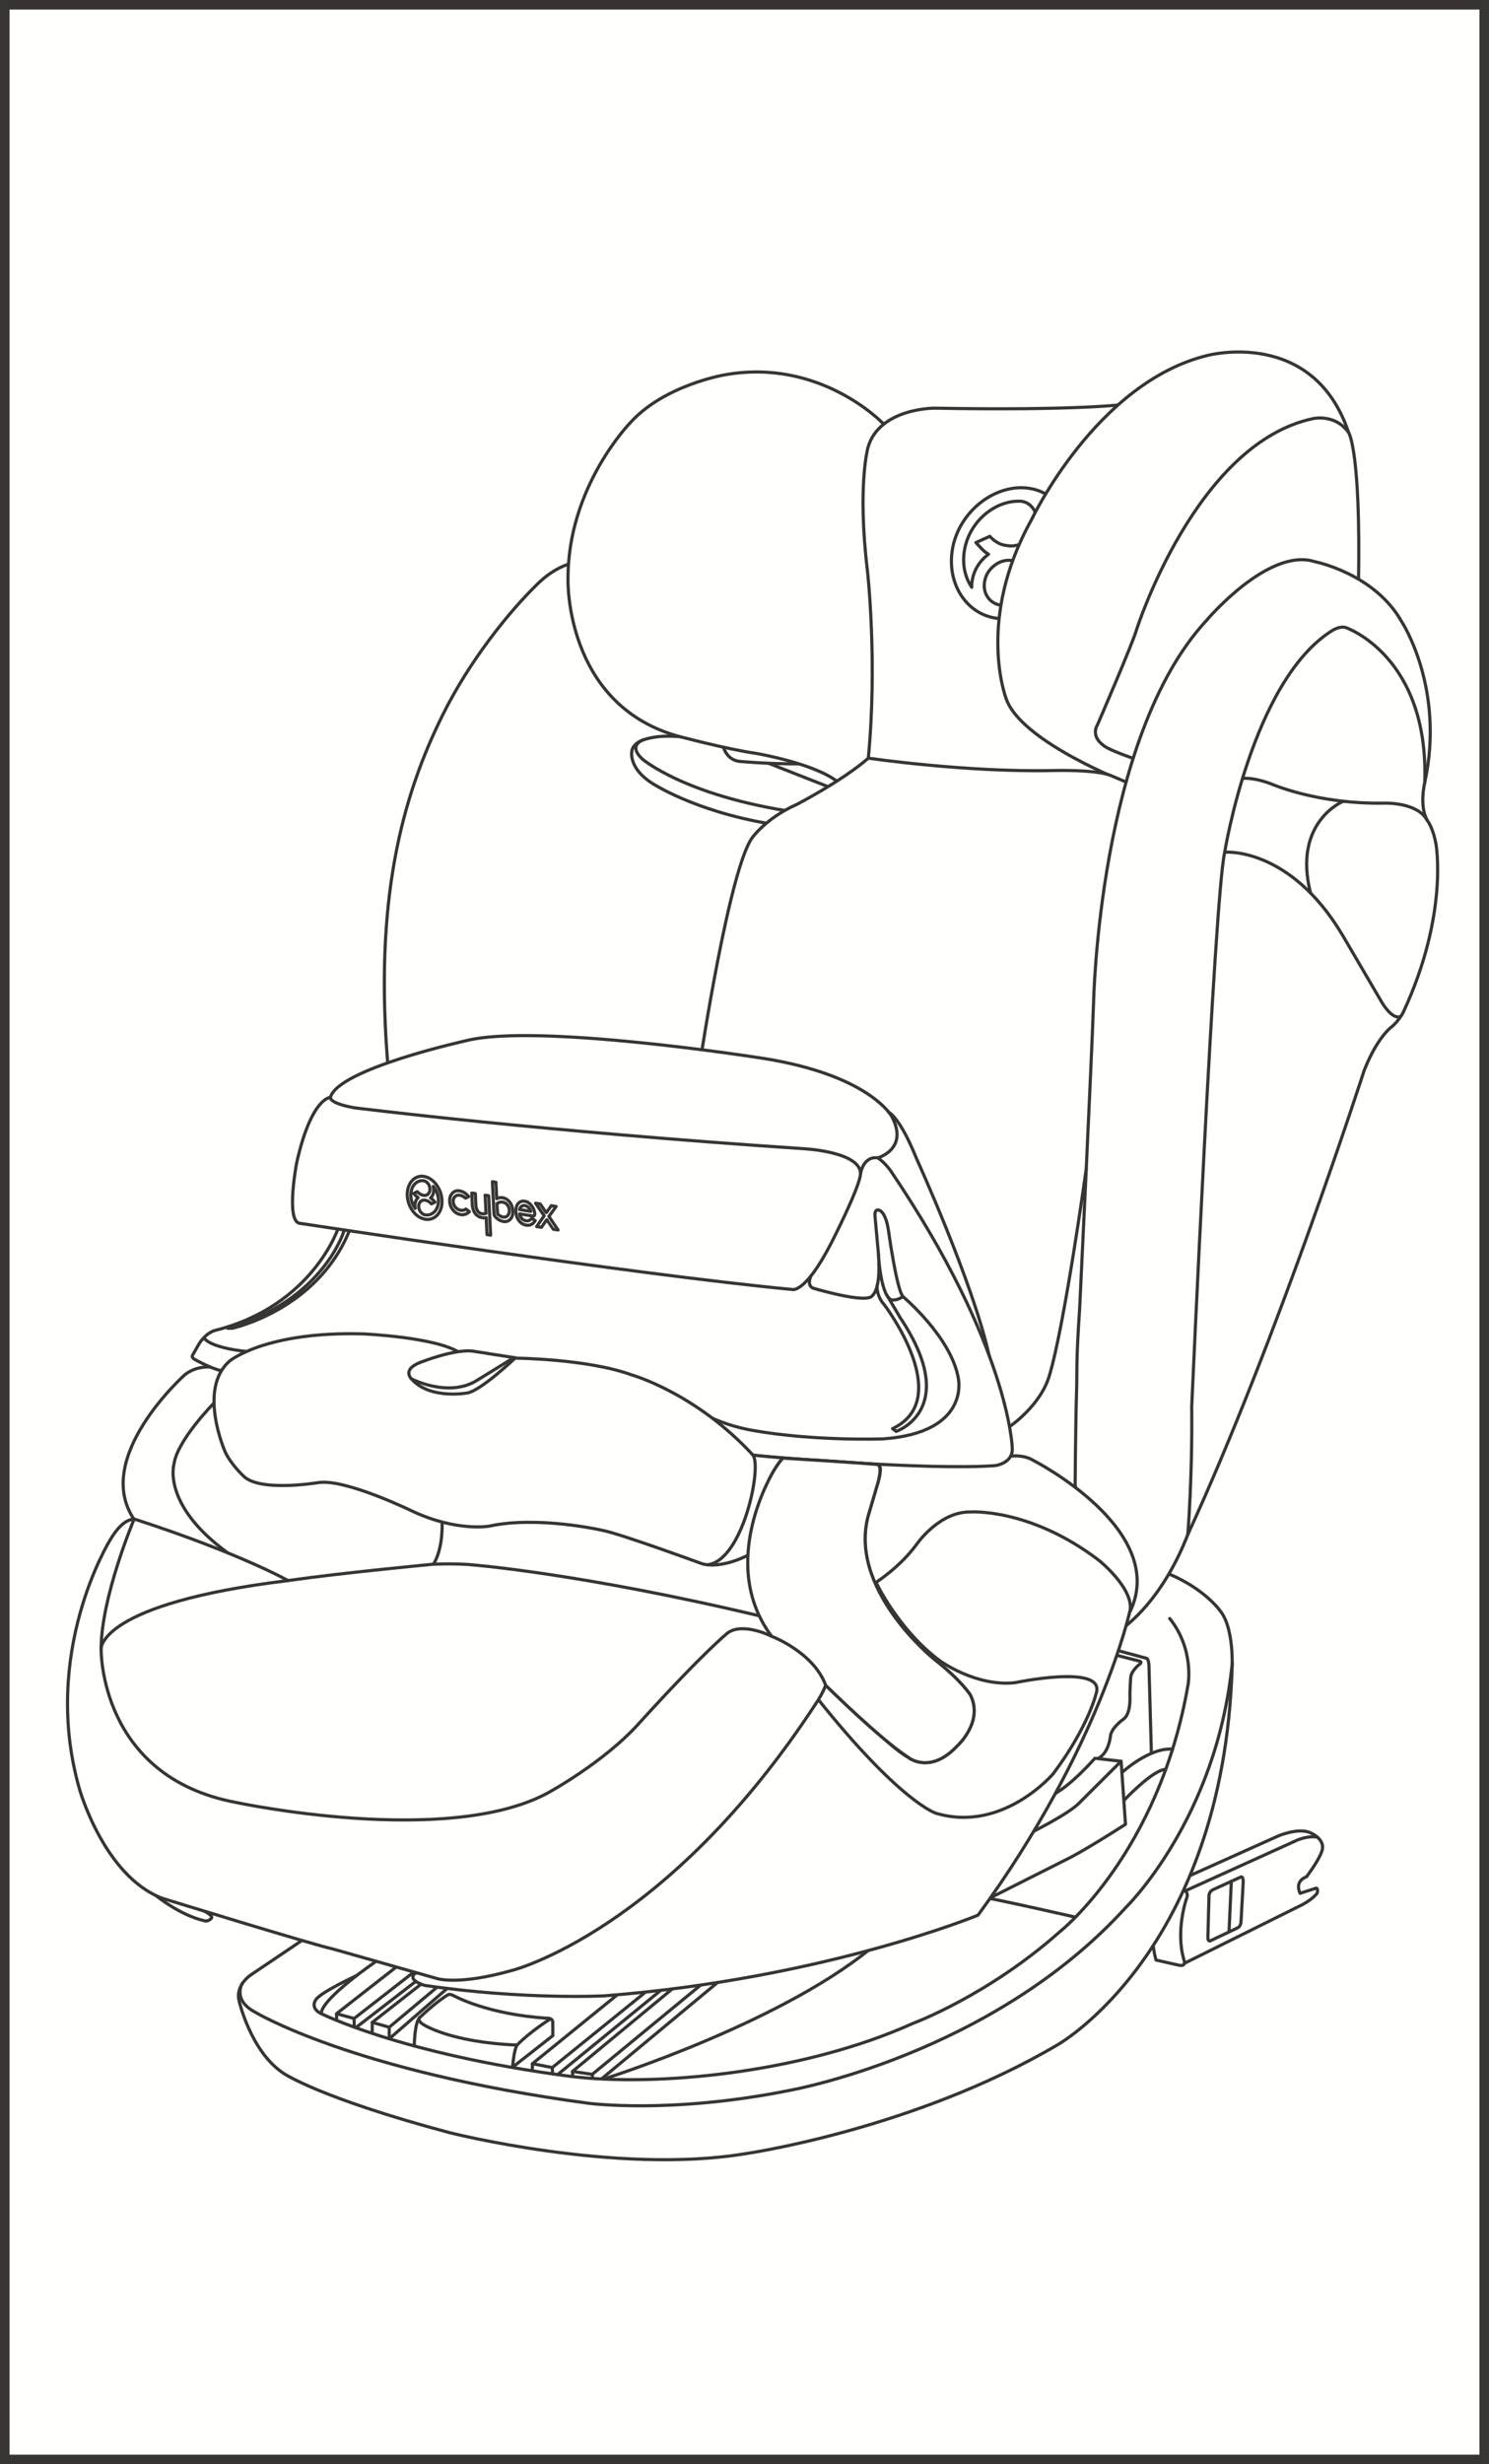 <?xml version="1.0" encoding="UTF-8"?>
<!DOCTYPE svg PUBLIC "-//W3C//DTD SVG 1.1//EN" "http://www.w3.org/Graphics/SVG/1.1/DTD/svg11.dtd">
<!-- Creator: CorelDRAW 2017 -->
<svg xmlns="http://www.w3.org/2000/svg" xml:space="preserve" width="35.934mm" height="59.454mm" version="1.1" style="shape-rendering:geometricPrecision; text-rendering:geometricPrecision; image-rendering:optimizeQuality; fill-rule:evenodd; clip-rule:evenodd"
viewBox="0 0 666.82 1103.3"
 xmlns:xlink="http://www.w3.org/1999/xlink">
 <rect x="0" y="0" width="666.82" height="1103.3" fill="#808080" stroke="none"/>
 <defs>
  <style type="text/css">
   <![CDATA[
    .str2 {stroke:#383434;stroke-width:4.26;stroke-miterlimit:4}
    .str0 {stroke:#383434;stroke-width:1.41;stroke-linecap:round;stroke-linejoin:round;stroke-miterlimit:10}
    .str1 {stroke:#383434;stroke-width:1.41;stroke-linecap:round;stroke-linejoin:round;stroke-miterlimit:4}
    .fil1 {fill:none;fill-rule:nonzero}
    .fil0 {fill:#FFFFFE;fill-rule:nonzero}
   ]]>
  </style>
 </defs>
 <g id="Слой_x0020_1">
  <polygon class="fil0" points="2.13,1101.17 664.69,1101.17 664.69,2.13 2.13,2.13 "/>
  <polygon class="fil0" points="526.25,839.21 532.13,840.3 524.08,847.25 521.85,843.14 "/>
  <polygon class="fil1 str0" points="526.25,839.21 532.13,840.3 524.08,847.25 521.85,843.14 "/>
  <path class="fil0" d="M523.8 843.86l48.74 -21.88c0,0 9.12,-3.9 14.42,-1.33 0,0 6.22,2.6 5.24,7.29 0,0 -0.15,2.93 -7.06,12.33 0,0 -5.55,1.64 -2.92,7.43l7.21 -2.31c0,0 1,-0.03 0.44,2.25 0,0 -2.23,3.21 -8.6,6.11l-50.87 25.3 -7.68 -33.17 1.08 -2.03z"/>
  <path class="fil1 str0" d="M523.8 843.86l48.74 -21.88c0,0 9.12,-3.9 14.42,-1.33 0,0 6.22,2.6 5.24,7.29 0,0 -0.15,2.93 -7.06,12.33 0,0 -5.55,1.64 -2.92,7.43l7.21 -2.31c0,0 1,-0.03 0.44,2.25 0,0 -2.23,3.21 -8.6,6.11l-50.87 25.3 -7.68 -33.17 1.08 -2.03z"/>
  <path class="fil0" d="M523.31 844.79l6.68 1.5c0,0 2.7,0.65 1.32,3.9 0,0 -4.96,14.24 -1.09,27.36 0,0 1.35,3.18 -2.49,2.29l-10.02 -2.27c0,0 -2.7,-8.44 -1.32,-20.13 0,0 0.25,-14.15 6.93,-12.65z"/>
  <path class="fil1 str0" d="M523.31 844.79l6.68 1.5c0,0 2.7,0.65 1.32,3.9 0,0 -4.96,14.24 -1.09,27.36 0,0 1.35,3.18 -2.49,2.29l-10.02 -2.27c0,0 -2.7,-8.44 -1.32,-20.13 0,0 0.25,-14.15 6.93,-12.65z"/>
  <path class="fil1 str0" d="M530.73 846.64l50.13 -22.72c0,0 4.92,-2.2 9.14,-1.34"/>
  <path class="fil1 str0" d="M543.36 846.01l12.16 -5.54c0,0 1.31,-0.89 1.23,2.18l-0.98 17.78c0,0 -0.05,1.94 -1.43,2.69l-12.24 5.81c0,0 -1.31,0.83 -1.16,-1.96l0.48 -17.87c0,0 -0.24,-2.1 1.94,-3.1z"/>
  <line class="fil1 str0" x1="551.43" y1="842.33" x2="550.41" y2= "864.77" />
  <polygon class="fil0" points="525.76,840.58 531.69,841.39 523.99,848.72 521.56,844.73 "/>
  <polygon class="fil1 str0" points="525.76,840.58 531.69,841.39 523.99,848.72 521.56,844.73 "/>
  <line class="fil1 str0" x1="522.56" y1="847.43" x2="523.55" y2= "845.34" />
  <path class="fil0" d="M136.42 867.99l-23.59 15.9c0,0 -7.65,4.58 -5.75,12.03 0,0 5.18,22.62 19.84,32.33 0,0 15.63,10.89 74.29,26.58 0,0 74.74,18.99 132.34,9.49 0,0 75.64,-10.76 140.24,-48.9 0,0 73.98,-41.82 78,-168.79 0,0 0.82,-16.78 -4.77,-24.61 0,0 -6.49,-10.1 -23.52,-17.31l-387.07 163.28z"/>
  <path class="fil1 str0" d="M136.42 867.99l-23.59 15.9c0,0 -7.65,4.58 -5.75,12.03 0,0 5.18,22.62 19.84,32.33 0,0 15.63,10.89 74.29,26.58 0,0 74.74,18.99 132.34,9.49 0,0 75.64,-10.76 140.24,-48.9 0,0 73.98,-41.82 78,-168.79 0,0 0.82,-16.78 -4.77,-24.61 0,0 -6.49,-10.1 -23.52,-17.31l-387.07 163.28z"/>
  <path class="fil1 str0" d="M108.53 887.97c0,0 -4.62,7.41 5.61,12.87 0,0 43.46,26.61 149.12,40.82 0,0 36.71,5.03 90.22,-5.7 0,0 90.75,-15.98 150.67,-81.89 0,0 40.67,-39.37 47.69,-109.41"/>
  <path class="fil1 str0" d="M185.53 916.01c0,0 0.04,-10.79 2.61,-12.85 0,0 7.06,-6.83 12.5,-10.04 0,0 0.68,-0.63 2.83,0.56 0,0 15.04,8.33 41.68,9.94 0,0 2.26,-0.19 2.38,1.74l0.03 6.07 -17.94 14.06"/>
  <path class="fil1 str0" d="M187.79 903.38c0,0 -0.79,1.6 1.79,3.06 0,0 11.8,7.93 41.81,9.19"/>
  <path class="fil1 str0" d="M246.25 904.08c0,0 -8.82,5.56 -14.53,11.39 0,0 -1.22,0.51 -2.19,9.74"/>
  <path class="fil1 str0" d="M159.52 884.6c0,0 -16.56,7.67 -18.23,10.96 0,0 -2.31,3.31 2.01,5.74 0,0 35.5,18.24 111.7,28.29 38.79,4.89 104.57,-1.39 153.9,-23.68 0,0 33.59,-12.39 65.86,-41.14 0,0 44.4,-35.06 57.33,-110.69 0,0 2.77,-15.64 -8.24,-29.41"/>
  <path class="fil1 str0" d="M441.09 850.92l38.17 -19.23c0,0 7.06,-3.54 24.77,-14.88l-1.95 -28.24 -11.73 -1.34c0,0 -11.93,13.61 -19.83,16.76l-29.43 46.93z"/>
  <path class="fil1 str0" d="M459.69 821.56c0,0 18.57,-9.07 23.55,-14.24l18.83 -18.76"/>
  <path class="fil1 str0" d="M503.42 806.01c0,0 12.87,-13.65 18.47,-13.77"/>
  <path class="fil1 str0" d="M502.56 793.51c0,0 12.27,-11.22 22.56,-10.36"/>
  <path class="fil1 str0" d="M168.77 877.93c0,0 -24.64,16.65 -24.93,23.59"/>
  <polyline class="fil1 str0" points="178.01,880.26 150.7,901.59 150.78,904.58 "/>
  <path class="fil0 str0" d="M112.21 856.42c-6.69,-0.61 -18.81,0.31 -18.81,0.31l-7.02 -1.08 -5.26 -6.23 18.42 -0.75 12.67 7.72 0.01 0.03z"/>
  <path class="fil0" d="M82.65 850.68l9.43 5.3c3.72,2.09 2.57,2.89 2.57,2.89 -1.32,1.56 -2.95,1.17 -2.95,1.17 -11.99,-2.73 -23.25,-12.43 -23.25,-12.43l2.47 -2.75 11.73 5.83z"/>
  <path class="fil1 str0" d="M82.65 850.68l9.43 5.3c3.72,2.09 2.57,2.89 2.57,2.89 -1.32,1.56 -2.95,1.17 -2.95,1.17 -11.99,-2.73 -23.25,-12.43 -23.25,-12.43l2.47 -2.75 11.73 5.83z"/>
  <polyline class="fil1 str0" points="158.63,907.45 158.58,903.75 185.47,882.82 "/>
  <line class="fil1 str0" x1="150.8" y1="901.62" x2="158.59" y2= "903.75" />
  <polyline class="fil1 str0" points="189.83,887.37 166.71,905.49 166.67,910.36 "/>
  <polyline class="fil1 str0" points="196,889.51 174.3,907.66 174.32,912.67 "/>
  <line class="fil1 str0" x1="166.71" y1="905.49" x2="174.3" y2= "907.66" />
  <line class="fil1 str0" x1="174.55" y1="912.62" x2="200.37" y2= "890.19" />
  <line class="fil1 str0" x1="159.51" y1="907.72" x2="185.98" y2= "887.3" />
  <polygon class="fil1 str0" points="238.44,923.98 278.1,891.79 291.56,889.93 247.33,925.71 "/>
  <polygon class="fil1 str0" points="256.37,927.46 303.12,888.8 316.6,886.46 265.26,928.73 "/>
  <line class="fil1 str0" x1="256.38" y1="927.52" x2="256.42" y2= "929.72" />
  <line class="fil1 str0" x1="265.25" y1="928.73" x2="265.29" y2= "930.35" />
  <line class="fil1 str0" x1="322.53" y1="886.64" x2="269.58" y2= "930.62" />
  <path class="fil1 str0" d="M481.62 858.38c0,0 -37.18,-8.53 -44.8,-9.53"/>
  <path class="fil1 str0" d="M270.53 930.8c0,0 82.73,-26.02 122.97,-61.44"/>
  <path class="fil1 str0" d="M499.71 741.03l10.8 2.76c0,0 1.2,0.5 -0.32,1.47 0,0 -3.42,2.68 -3.8,5.58 0,0 -0.45,6.15 -0.37,8.87 0,0 0.48,7.7 -2.95,10.05 0,0 -5.56,3.89 -5.8,7.75 0,0 -0.76,7.57 -5.54,9.79"/>
  <path class="fil1 str0" d="M500.81 739.06l12.74 3.44c0,0 0.79,0.16 0.99,3.14l1.09 39.23"/>
  <polygon class="fil0" points="335.15,313.91 394.93,335.95 351.86,383.05 315.39,331.86 "/>
  <polygon class="fil1 str0" points="335.15,313.91 394.93,335.95 351.86,383.05 315.39,331.86 "/>
  <path class="fil0" d="M269.17 253.78l-7.46 -2.23c0,0 -9.56,-1.23 -20.96,9.87 -12.98,12.63 -30.52,34.53 -42.48,58.64 -17.91,36.11 -31.13,82.62 -24.35,159.37l144.22 -0.53 26.79 -107.07 38.86 -25.81 -114.62 -92.23z"/>
  <path class="fil1 str0" d="M269.17 253.78l-7.46 -2.23c0,0 -9.56,-1.23 -20.96,9.87 -12.98,12.63 -30.52,34.53 -42.48,58.64 -17.91,36.11 -31.13,82.62 -24.35,159.37l144.22 -0.53 26.79 -107.07 38.86 -25.81 -114.62 -92.23z"/>
  <path class="fil0" d="M288.15 331.23c0,0 -3.95,1.18 -5.03,4.31 0,0 -2.63,7.65 8.91,15.14 0,0 18.69,12.41 52.39,18.1 10.61,3.13 1.25,0.4 1.25,0.4l28.09 -15.82 -44.65 -17.55c0,0 -24.9,-10.04 -40.96,-4.57z"/>
  <path class="fil1 str0" d="M288.15 331.23c0,0 -3.95,1.18 -5.03,4.31 0,0 -2.63,7.65 8.91,15.14 0,0 18.69,12.41 52.39,18.1 10.61,3.13 1.25,0.4 1.25,0.4l28.09 -15.82 -44.65 -17.55c0,0 -24.9,-10.04 -40.96,-4.57z"/>
  <path class="fil1 str0" d="M288.15 331.23c0,0 -7.29,2.28 -0.47,8.63 0,0 18.98,16.46 68.71,23.8"/>
  <path class="fil0" d="M323.55 333.03c0,0 1.09,7.08 7.53,7.85 0,0 16.47,1.66 35.81,0.96l-43.34 -8.81z"/>
  <path class="fil1 str0" d="M323.55 333.03c0,0 1.09,7.08 7.53,7.85 0,0 16.47,1.66 35.81,0.96l-43.34 -8.81z"/>
  <path class="fil0" d="M395.51 189.64c0,0 -28.14,-29.58 -71.04,-21.79 0,0 -26.81,4.5 -42.03,21.22 0,0 -28.41,28.79 -28.07,70.55 0,0 -1.41,55.08 48.42,69.75 0,0 22.47,6.07 35.95,7.97 0,0 24.92,4.27 35.75,12.21l1.64 1.57 17.69 -12.37c0,0 1.6,-86.19 -2.66,-113.99l4.35 -35.12z"/>
  <path class="fil1 str0" d="M395.51 189.64c0,0 -28.14,-29.58 -71.04,-21.79 0,0 -26.81,4.5 -42.03,21.22 0,0 -28.41,28.79 -28.07,70.55 0,0 -1.41,55.08 48.42,69.75 0,0 22.47,6.07 35.95,7.97 0,0 24.92,4.27 35.75,12.21l1.64 1.57 17.69 -12.37c0,0 1.6,-86.19 -2.66,-113.99l4.35 -35.12z"/>
  <path class="fil0" d="M418.22 182.76c0,0 -24.39,0.01 -29.48,17.47 0,0 -4.9,17.03 -0.24,55.61 0,0 4.51,40.29 0.36,83.61l-2.48 7.06 52.72 6.72 56.76 -4.25c0,0 -34.28,-35.77 -39.26,-49.48 0,0 2.48,-55.16 18.52,-82.68l28.71 -35.78c0,0 -21.26,2.9 -85.62,1.71z"/>
  <path class="fil1 str0" d="M418.22 182.76c0,0 -24.39,0.01 -29.48,17.47 0,0 -4.9,17.03 -0.24,55.61 0,0 4.51,40.29 0.36,83.61l-2.48 7.06 52.72 6.72 56.76 -4.25c0,0 -34.28,-35.77 -39.26,-49.48 0,0 2.48,-55.16 18.52,-82.68l28.71 -35.78c0,0 -21.26,2.9 -85.62,1.71z"/>
  <path class="fil1 str1" d="M461.98 247.16l0.58 -0.41c3.71,-2.97 6.15,-6.9 7.08,-11.36l0.03 -0.11c0.3,-1.47 0.43,-2.95 0.36,-4.39 0.35,0.42 0.65,0.82 0.9,1.2 3.04,4.7 3.96,10.78 2.62,17.11 -1.33,6.32 -4.72,12.07 -9.5,16.19 -4.75,4.08 -10.34,6.03 -15.75,5.52l-1.1 -0.14c-1.94,-0.52 -3.56,-1.59 -4.72,-3.19 -1.5,-2.01 -2.02,-4.57 -1.5,-7.42 0.51,-2.74 1.89,-5 4.13,-6.8 2.27,-1.83 4.73,-2.66 7.34,-2.48 1.74,0.13 3.34,0.48 4.28,0.93 1.33,0.64 2.34,1.37 2.93,1.87 -0.01,-0.01 -0.06,-0.08 -0.07,-0.09 0.09,0.11 0.3,0.3 1.05,1.02 -0.01,-0.02 -0.03,-0.05 -0.05,-0.07 0.07,0.09 0.14,0.18 0.25,0.32 -0.05,-0.05 -0.07,-0.11 -0.09,-0.18 0.03,0.12 0.11,0.21 0.18,0.3l0.12 0.15 0.16 0.19 0.25 -0.11 5.39 -2.46 0.62 -0.28 -0.41 -0.46 -2.38 -2.67 -0.01 -0.01 -0.07 -0.07c-0.05,-0.05 -0.24,-0.26 -0.24,-0.26 0,0.01 -0.01,0.03 -0.01,0.03l-0.18 -0.21c-0.59,-0.58 -1.32,-1.13 -2.21,-1.67zm-26.81 15.78c-0.01,-0.02 -0.03,-0.04 -0.05,-0.07 -3.11,-4.65 -4.26,-10.55 -3.19,-16.65 1.07,-6.1 4.28,-11.71 9.05,-15.82 4.82,-4.14 10.62,-6.27 16.31,-5.99 2.21,0.32 3.81,1.26 5.21,3.06 1.54,1.98 2.04,4.56 1.46,7.46 -0.57,2.79 -2.02,5.11 -4.31,6.95 -2.3,1.87 -4.8,2.72 -7.42,2.53 -1.77,-0.12 -3.38,-0.45 -4.33,-0.89 -1.35,-0.62 -2.38,-1.34 -3,-1.83l-0.99 -0.89 -0.45 -0.5 -0.16 -0.18 -0.25 0.11 -5.4 2.44 -0.61 0.28 0.43 0.45 2.47 2.6c-0.03,-0.04 -0.06,-0.09 -0.07,-0.13 0.06,0.11 0.19,0.24 0.4,0.46l0.22 0.21c0.58,0.54 1.33,1.09 2.22,1.61l-0.56 0.4c-3.62,2.9 -5.93,6.71 -6.71,11.05l-0.02 0.11c-0.19,1.04 -0.27,2.11 -0.25,3.23zm22.84 -44.57l-0.01 0c-14.69,-0.33 -28.82,12.01 -31.47,27.49 -2.67,15.76 6.59,29.67 20.6,31.06 13.98,1.41 28.22,-10.83 31.78,-27.32 3.52,-16.2 -5.4,-30.2 -19.93,-31.17l-0.96 -0.06 -0.01 0z"/>
  <path class="fil0" d="M506.15 351.04c0,0 -49.23,-18.7 -55.64,-38.47 0,0 -13.45,-35.14 11.33,-79.67 0,0 29.09,-61.69 78.92,-73.76 0,0 47.36,-12.64 63.21,34.55 0,0 5.49,7.76 4.41,67.75l-102.23 89.6z"/>
  <path class="fil1 str0" d="M506.15 351.04c0,0 -49.23,-18.7 -55.64,-38.47 0,0 -13.45,-35.14 11.33,-79.67 0,0 29.09,-61.69 78.92,-73.76 0,0 47.36,-12.64 63.21,34.55 0,0 5.49,7.76 4.41,67.75l-102.23 89.6z"/>
  <path class="fil1 str0" d="M515.69 342.34c0,0 -19.71,-6.28 -21.81,-8.86 0,0 -5.63,-3.67 -2.25,-9.3 0,0 15.56,-35.97 17.32,-42.14 0,0 26.49,-83.53 79.1,-94.62 0,0 9.88,-2.3 15.89,6.22"/>
  <path class="fil0" d="M471.78 344.99c0,0 18.34,-0.54 25.37,2.12l9.61 4.07 -9.45 75.37 -11.8 245.8 -41.68 -17.77 -62.33 -152.93 -67.88 -26.69c0,0 13.09,-86.57 23.38,-100.06 0,0 6.24,-8.71 19.64,-14.64 0,0 20.4,-10.5 32.24,-20.81 0,0 43.82,6.43 82.92,5.54z"/>
  <path class="fil1 str0" d="M471.78 344.99c0,0 18.34,-0.54 25.37,2.12l9.61 4.07 -9.45 75.37 -11.8 245.8 -41.68 -17.77 -62.33 -152.93 -67.88 -26.69c0,0 13.09,-86.57 23.38,-100.06 0,0 6.24,-8.71 19.64,-14.64 0,0 20.4,-10.5 32.24,-20.81 0,0 43.82,6.43 82.92,5.54z"/>
  <path class="fil0" d="M481.48 665.12c0,0 0.23,-29.81 0.62,-41.1 0.34,-10.02 -0.31,-13.04 1.39,-37.89 0,0 5.28,-109.54 6.25,-137.23 0,0 2.21,-118.98 50.52,-171.06 0,0 27.7,-32.94 48.48,-26.38 0,0 26.99,5.24 39.15,27.17 0,0 19.34,29.56 10.15,71.81l-102.88 327.02c0,0 -8.17,31.91 -31.23,50.77l-22.45 -63.1z"/>
  <path class="fil1 str0" d="M481.48 665.12c0,0 0.23,-29.81 0.62,-41.1 0.34,-10.02 -0.31,-13.04 1.39,-37.89 0,0 5.28,-109.54 6.25,-137.23 0,0 2.21,-118.98 50.52,-171.06 0,0 27.7,-32.94 48.48,-26.38 0,0 26.99,5.24 39.15,27.17 0,0 19.34,29.56 10.15,71.81l-102.88 327.02c0,0 -8.17,31.91 -31.23,50.77l-22.45 -63.1z"/>
  <path class="fil0" d="M602.91 281.08c0,0 37.15,12.85 35.13,69.36 0,0 -2.77,11.25 1.62,17.6 0,0 2.19,3.14 3.4,9.72 0,0 5.82,31.43 -14.53,75.25 0,0 -2.02,4.16 -5.6,6.98 0,0 -6.31,4.71 -12.02,19.34 0,0 -39.04,120.97 -78.97,207.74 0,0 2.09,-25.64 1.75,-57.42 0,0 10.19,-227.5 14.71,-247.75 0,0 12.26,-76.87 47.98,-99.43 0,0 3.69,-2.5 6.53,-1.41z"/>
  <path class="fil1 str0" d="M602.91 281.08c0,0 37.15,12.85 35.13,69.36 0,0 -2.77,11.25 1.62,17.6 0,0 2.19,3.14 3.4,9.72 0,0 5.82,31.43 -14.53,75.25 0,0 -2.02,4.16 -5.6,6.98 0,0 -6.31,4.71 -12.02,19.34 0,0 -39.04,120.97 -78.97,207.74 0,0 2.09,-25.64 1.75,-57.42 0,0 10.19,-227.5 14.71,-247.75 0,0 12.26,-76.87 47.98,-99.43 0,0 3.69,-2.5 6.53,-1.41z"/>
  <path class="fil1 str0" d="M556.51 348.54c0,0 4.27,-0.7 12.51,2.33 0,0 20.87,9.39 51.5,8.71 0,0 14.21,-0.31 18.47,7.48"/>
  <path class="fil1 str0" d="M548.61 381.55c0,0 29.01,-2.47 52.59,37.1l17.68 30.2c0,0 4.53,7.84 8.35,6.31"/>
  <path class="fil1 str0" d="M601.48 358.79c0,0 -22.65,9.24 -14.57,41.04"/>
  <path class="fil0" d="M160.74 701.35l-0.41 12.76 29.96 -6.3c0,0 6.91,-5.12 7.75,-28.85l-14.36 -2.1 -22.93 24.49z"/>
  <path class="fil1 str0" d="M160.74 701.35l-0.41 12.76 29.96 -6.3c0,0 6.91,-5.12 7.75,-28.85l-14.36 -2.1 -22.93 24.49z"/>
  <path class="fil0" d="M94.53 612.09c0,0 -6.46,-0.79 -11.73,3.4 0,0 -41.57,36.99 -22.77,64.78l-2.97 1.45 79.92 34.94c0,0 72.78,10.97 65.47,-36.86l-29.66 -16.6 -73.86 -51.92 -4.4 0.81z"/>
  <path class="fil1 str0" d="M94.53 612.09c0,0 -6.46,-0.79 -11.73,3.4 0,0 -41.57,36.99 -22.77,64.78l-2.97 1.45 79.92 34.94c0,0 72.78,10.97 65.47,-36.86l-29.66 -16.6 -73.86 -51.92 -4.4 0.81z"/>
  <path class="fil0" d="M388.43 658.86c0,0 6.9,-4.04 8.84,-4.92l55.12 -1.97c0,0 5.78,-0.87 10.23,1.83 0,0 60.8,30.91 43.57,67.57l-121.27 -13.03 3.51 -49.49z"/>
  <path class="fil1 str0" d="M388.43 658.86c0,0 6.9,-4.04 8.84,-4.92l55.12 -1.97c0,0 5.78,-0.87 10.23,1.83 0,0 60.8,30.91 43.57,67.57l-121.27 -13.03 3.51 -49.49z"/>
  <path class="fil0" d="M151.59 549.53c0,0 -11.27,35.09 -55.31,46.15 0,0 -4.35,0.93 -7.71,6.97l-2.37 4.2c0,0 -0.64,0.98 1.2,1.92 0,0 7.67,4.23 11.7,4.92l234.46 38.07 4.96 -0.01c0,0 76.09,6.79 107.28,4.44 0,0 7.96,-1.05 7.52,-7.86 0,0 -1.09,-45.15 -54.23,-123.8 0,0 -4.5,-6.87 -9.94,-7.76 -5.43,-0.89 -237.57,32.76 -237.57,32.76z"/>
  <path class="fil1 str0" d="M151.59 549.53c0,0 -11.27,35.09 -55.31,46.15 0,0 -4.35,0.93 -7.71,6.97l-2.37 4.2c0,0 -0.64,0.98 1.2,1.92 0,0 7.67,4.23 11.7,4.92l234.46 38.07 4.96 -0.01c0,0 76.09,6.79 107.28,4.44 0,0 7.96,-1.05 7.52,-7.86 0,0 -1.09,-45.15 -54.23,-123.8 0,0 -4.5,-6.87 -9.94,-7.76 -5.43,-0.89 -237.57,32.76 -237.57,32.76z"/>
  <path class="fil0" d="M133.95 547.67c0,0 150.61,23.03 220.61,29.65 0,0 5.78,2.51 17.82,-21 0,0 12.69,-24.73 13,-30.86 0,0 1.14,-7.95 7.76,-7.05 0,0 14.19,-4.05 6.09,-18.75 0,0 -10.05,-18.38 -57.84,-25.86 0,0 -101.69,-16.04 -133.05,-7.75 0,0 -56.96,12.56 -60.38,25.28 0,0 -8.56,0 -15.12,29.35 0,0 -4.85,25.32 1.11,26.99z"/>
  <path class="fil1 str0" d="M133.95 547.67c0,0 150.61,23.03 220.61,29.65 0,0 5.78,2.51 17.82,-21 0,0 12.69,-24.73 13,-30.86 0,0 1.14,-7.95 7.76,-7.05 0,0 14.19,-4.05 6.09,-18.75 0,0 -10.05,-18.38 -57.84,-25.86 0,0 -101.69,-16.04 -133.05,-7.75 0,0 -56.96,12.56 -60.38,25.28 0,0 -8.56,0 -15.12,29.35 0,0 -4.85,25.32 1.11,26.99z"/>
  <path class="fil1 str0" d="M147.97 491.33c0,0 -0.93,2.57 10.77,4.67 0,0 84,10.57 200.99,18.3 0,0 25.49,1.22 25.65,11.15"/>
  <path class="fil1 str0" d="M398.01 498c0,0 4.9,2.02 12.41,20.66 0,0 25.2,55.3 32.55,88.24"/>
  <path class="fil1 str0" d="M392.79 575.62c0,0 -0.47,4.49 3.29,8.65 0,0 31.93,41.9 3.63,55.39l1.63 1.22c0,0 29.18,-9.83 1.87,-50.8l-5.67 -9.59"/>
  <path class="fil1 str0" d="M393.46 562.06l-1.6 -17.44c0,0 -0.5,-3.41 1.77,-2.79 0,0 2.88,0.31 4.23,8.89 0,0 3.66,26.7 6.53,29.81"/>
  <path class="fil1 str0" d="M154.17 550.74c0,0 -8.86,31.45 -52.31,43.95l2.13 0.02c0,0 38.04,-8.14 52.45,-43.63"/>
  <path class="fil1 str0" d="M91.34 599.04c0,0 2.43,5.05 24.09,6.5"/>
  <path class="fil1 str0" d="M363.07 571.56c0,0 -1.98,4.07 1.26,5.26 0,0 19.42,5.77 24.9,4.16 0,0 5.62,-0.35 4.17,-19.27 0,0 0.84,17.09 5.38,20.09 0,0 1.98,1.11 5.6,-1.27 0,0 21.65,18.13 24.81,36.66 0,0 5.48,24.23 -33.73,27.05 0,0 -30.87,1.14 -58.77,-3.87 0,0 -12.26,-2 -21.5,-7.38"/>
  <path class="fil0" d="M391.86 708.77c0,0 11,-6.83 18.7,-17.41 0,0 10.04,-14.6 23.97,-14.4 0,0 26.64,-1.94 57.61,21.66 0,0 14.98,11.97 14.05,21.95 0,0 -13.2,61.8 -68.2,136.91 0,0 -68.59,28.38 -167.14,36.11 0,0 -35.67,1.92 -80.61,-4.65 0,0 -6.41,-1.79 -5.21,-4.42 0,0 0.22,-0.87 2.41,-1.63l204.42 -174.12z"/>
  <path class="fil1 str0" d="M391.86 708.77c0,0 11,-6.83 18.7,-17.41 0,0 10.04,-14.6 23.97,-14.4 0,0 26.64,-1.94 57.61,21.66 0,0 14.98,11.97 14.05,21.95 0,0 -13.2,61.8 -68.2,136.91 0,0 -68.59,28.38 -167.14,36.11 0,0 -35.67,1.92 -80.61,-4.65 0,0 -6.41,-1.79 -5.21,-4.42 0,0 0.22,-0.87 2.41,-1.63l204.42 -174.12z"/>
  <path class="fil1 str0" d="M408.12 787.57c-15.74,-7.34 -52.31,-54.24 -52.31,-54.24 -23.86,-44.45 -2.62,-75.49 -2.62,-75.49 0,0 0.33,-0.64 2.5,-0.55l33.21 0.96"/>
  <path class="fil1 str0" d="M392.4 708.61c0,0 9.9,21.17 28.6,35.04 0,0 16.07,11.63 33.48,9.75 0,0 39.44,-8.33 36.61,4.13 0,0 -3.23,15.01 -19.41,36.61 0,0 -22.6,26.68 -52.55,17.7 0,0 -15.95,-4.81 -53.28,-51.65"/>
  <path class="fil0" d="M60.81 680.34c0,0 -5.1,-1.86 -11.54,9.22 0,0 -31.33,50.36 -13.62,111.69 0,0 10.98,38.7 36.9,48.63 0,0 67.83,20.9 76.24,22.66l46.52 13.21c0,0 9.14,3.47 33.91,-3.5 0,0 69.52,-17.31 136.37,-119.83 0,0 7.66,-10.87 4.54,-16.29 0,0 -6.04,-10.78 -15.91,-13.01 0,0 -3.53,-0.77 -7.27,-1.42l-9.81 -38.89 -136.54 -27.21 -2.64 16.07c0,0 0.66,11.27 -3.82,18.67 0,0 -40.16,3.77 -65.16,7.33 0,0 -21.1,-12 -68.18,-27.34z"/>
  <path class="fil1 str0" d="M60.81 680.34c0,0 -5.1,-1.86 -11.54,9.22 0,0 -31.33,50.36 -13.62,111.69 0,0 10.98,38.7 36.9,48.63 0,0 67.83,20.9 76.24,22.66l46.52 13.21c0,0 9.14,3.47 33.91,-3.5 0,0 69.52,-17.31 136.37,-119.83 0,0 7.66,-10.87 4.54,-16.29 0,0 -6.04,-10.78 -15.91,-13.01 0,0 -3.53,-0.77 -7.27,-1.42l-9.81 -38.89 -136.54 -27.21 -2.64 16.07c0,0 0.66,11.27 -3.82,18.67 0,0 -40.16,3.77 -65.16,7.33 0,0 -21.1,-12 -68.18,-27.34z"/>
  <path class="fil1 str0" d="M60.02 680.26c0,0 -14.78,34.91 -14.74,58.15 0,0 -0.9,57.11 60.39,68.6 0,0 94.53,20.23 139.66,-4.26 0,0 25.28,-13.68 41.05,-31.39 29.41,-32.37 39.68,-40.39 39.68,-40.39 6.97,-4.72 19.5,1.66 19.5,1.66"/>
  <path class="fil0" d="M100.81 650c0,0 -12.49,-28.25 2.13,-40.7 0,0 16.11,-13.36 59.95,-12.06 0,0 32.1,1.44 42.73,8.27l25.68 2.59c0,0 32.04,0.31 51.8,7.56 0,0 28.47,8.03 54.07,35.8 0,0 3.23,0.48 16.63,1.55l-18.09 42.93c0,0 -11.8,6.64 -21.2,4.24 0,0 -36.96,-13.57 -44.8,-15.01 0,0 -28.81,-6.64 -50.72,-1.85 0,0 -14.05,2.56 -33.75,-6.44 0,0 -30.52,-14.96 -42.7,-13.07 0,0 -27.03,4.55 -33.85,-3.29 0,0 -5.3,-4.94 -7.9,-10.53z"/>
  <path class="fil1 str0" d="M100.81 650c0,0 -12.49,-28.25 2.13,-40.7 0,0 16.11,-13.36 59.95,-12.06 0,0 32.1,1.44 42.73,8.27l25.68 2.59c0,0 32.04,0.31 51.8,7.56 0,0 28.47,8.03 54.07,35.8 0,0 3.23,0.48 16.63,1.55l-18.09 42.93c0,0 -11.8,6.64 -21.2,4.24 0,0 -36.96,-13.57 -44.8,-15.01 0,0 -28.81,-6.64 -50.72,-1.85 0,0 -14.05,2.56 -33.75,-6.44 0,0 -30.52,-14.96 -42.7,-13.07 0,0 -27.03,4.55 -33.85,-3.29 0,0 -5.3,-4.94 -7.9,-10.53z"/>
  <path class="fil0" d="M346.62 658.35c0,0 -24.36,40.31 0.34,73.35 0,0 26.62,8.27 22.81,22.86 12.65,12.33 27.69,26.22 37.24,32.45 0,0 9.64,7.51 21.55,-5.21 0,0 12.08,-10.83 5.99,-22.88 0,0 -3.79,-6.29 -16.06,-15.89 0,0 -39.97,-32.02 -29.22,-65.98l3.65 -12.4c0,0 3.12,-9.37 -0.16,-8.95 0,0 -6.72,-0.7 -42.11,-2.85 0,0 -1.29,1.03 -4.04,5.51z"/>
  <path class="fil1 str0" d="M346.62 658.35c0,0 -24.36,40.31 0.34,73.35 0,0 26.62,8.27 22.81,22.86 12.65,12.33 27.69,26.22 37.24,32.45 0,0 9.64,7.51 21.55,-5.21 0,0 12.08,-10.83 5.99,-22.88 0,0 -3.79,-6.29 -16.06,-15.89 0,0 -39.97,-32.02 -29.22,-65.98l3.65 -12.4c0,0 3.12,-9.37 -0.16,-8.95 0,0 -6.72,-0.7 -42.11,-2.85 0,0 -1.29,1.03 -4.04,5.51z"/>
  <path class="fil0" d="M189.89 609.37c0,0 14.1,-5.39 21.75,-4.44 0,0 17.92,2.83 19.2,3 0,0 -15.91,15.16 -21.81,15.78 0,0 -16.65,3.01 -24.77,-6.34 0,0 -4.99,-4.63 5.64,-7.99z"/>
  <path class="fil1 str0" d="M189.89 609.37c0,0 14.1,-5.39 21.75,-4.44 0,0 17.92,2.83 19.2,3 0,0 -15.91,15.16 -21.81,15.78 0,0 -16.65,3.01 -24.77,-6.34 0,0 -4.99,-4.63 5.64,-7.99z"/>
  <path class="fil1 str0" d="M184.25 617.36c0,0 16.76,8.72 29.53,0.57l16.22 -10.01"/>
  <path class="fil1 str0" d="M45.28 738.2c0,0 -1.12,-20.16 83.71,-30.52"/>
  <path class="fil1 str0" d="M194.15 700.35c0,0 7.7,-0.38 15.38,0.11 0,0 49.39,3.62 132.47,23.45"/>
  <path class="fil1 str0" d="M452.14 638.72c0,0 13.65,-9.14 17.74,-22.59 6.86,-22.57 16.58,-92.88 16.58,-92.88"/>
  <path class="fil1 str1" d="M205.71 533.18c-1.22,-0.2 -2.27,0.16 -3.12,1.04 -0.85,0.88 -1.27,2.09 -1.22,3.5l0 0.04c0.05,1.52 0.58,2.92 1.53,4.05 0.94,1.13 2.11,1.81 3.5,2.03 0.55,0.09 1.12,0.06 1.7,-0.1 0.55,-0.14 1.03,-0.38 1.43,-0.69l0.53 -0.43 0.14 -0.12 -0.18 -0.13 -1.31 -1 -0.07 -0.05 -0.05 0.04 -0.2 0.13c-0.27,0.18 -0.57,0.31 -0.88,0.37 -0.36,0.08 -0.76,0.09 -1.17,0.02 -0.96,-0.16 -1.74,-0.61 -2.4,-1.38 -0.63,-0.76 -0.95,-1.56 -0.99,-2.52 -0.03,-0.94 0.21,-1.64 0.76,-2.21 0.56,-0.56 1.27,-0.77 2.16,-0.63 0.45,0.07 0.87,0.2 1.26,0.39 0.37,0.18 0.74,0.42 1.11,0.71l0.2 0.16 0.05 0.05 0.05 -0.03 1.23 -0.59 0.16 -0.08 -0.15 -0.16 -0.58 -0.6 -0.11 -0.12 -0.09 -0.07c-0.44,-0.42 -0.95,-0.78 -1.53,-1.07 -0.57,-0.28 -1.17,-0.47 -1.77,-0.57l-0.01 0z"/>
  <path class="fil1 str1" d="M222.57 538.87c0.41,-0.27 0.8,-0.47 1.17,-0.57 0.43,-0.13 0.86,-0.16 1.32,-0.09 0.87,0.14 1.57,0.54 2.13,1.24 0.55,0.69 0.83,1.47 0.89,2.47 0.04,0.98 -0.18,1.72 -0.72,2.32 -0.55,0.6 -1.21,0.81 -2.07,0.68 -0.47,-0.08 -0.92,-0.25 -1.39,-0.54 -0.38,-0.23 -0.75,-0.53 -1.09,-0.89l-0.24 -4.63zm-0.48 -9.52l-0.12 -0.02 -1.35 -0.22 -0.11 -0.01 0.01 0.14 0.69 14.03c0.03,0.33 0.06,0.54 0.12,0.77 0.07,0.21 0.19,0.41 0.34,0.58l0.09 0.12c0.44,0.55 1.01,1.03 1.68,1.42 0.67,0.39 1.34,0.63 2.02,0.74 1.24,0.2 2.31,-0.16 3.1,-1.04 0.81,-0.88 1.19,-2.13 1.11,-3.6 -0.08,-1.6 -0.55,-2.95 -1.41,-4.05 -0.83,-1.09 -1.92,-1.74 -3.22,-1.95 -0.6,-0.09 -1.19,-0.06 -1.76,0.1 -0.27,0.08 -0.54,0.19 -0.82,0.34l-0.37 -7.21 -0.01 -0.14z"/>
  <path class="fil1 str1" d="M232.68 541.56c0.1,-0.5 0.31,-0.9 0.63,-1.23 0.48,-0.48 1.03,-0.65 1.75,-0.54 0.73,0.12 1.32,0.47 1.85,1.09 0.36,0.43 0.62,0.92 0.79,1.49l-2.41 -0.39 -2.62 -0.42zm2.35 -3.72c-1.2,-0.19 -2.24,0.17 -2.99,1.04 -0.75,0.86 -1.1,2.11 -1.01,3.59l0 0.03c0.09,1.59 0.55,2.96 1.39,4.05 0.82,1.09 1.92,1.77 3.18,1.98 0.75,0.12 1.42,0.08 1.98,-0.12 0.56,-0.2 1.1,-0.6 1.59,-1.17 0.01,-0.01 0.15,-0.19 0.36,-0.49l0.06 -0.1 0.09 -0.12 -0.14 -0.1 -1.27 -0.9 -0.07 -0.05 -0.05 0.05 -0.2 0.18c-0.47,0.45 -0.88,0.73 -1.2,0.82 -0.33,0.11 -0.71,0.12 -1.16,0.05 -0.88,-0.14 -1.56,-0.54 -2.09,-1.2 -0.4,-0.52 -0.66,-1.13 -0.79,-1.87l5.91 0.94c0.19,0.03 0.44,0.03 0.64,-0.16 0.12,-0.12 0.18,-0.28 0.2,-0.39 0.03,-0.12 0.03,-0.25 0.03,-0.4l-0.01 -0.09c-0.08,-1.26 -0.58,-2.51 -1.44,-3.61 -0.86,-1.11 -1.89,-1.78 -2.98,-1.95l-0.03 -0.01z"/>
  <path class="fil1 str1" d="M218.84 535.37l-0.12 -0.02 -1.35 -0.22 -0.11 -0.02 0.01 0.14 0.38 8.03c-0.39,0.12 -1.08,0.28 -1.74,0.18l-0.03 -0.01c-0.8,-0.12 -1.44,-0.52 -1.91,-1.16 -0.87,-1.19 -0.87,-2.91 -0.87,-2.93l-0.22 -4.81 -0.01 -0.14 -0.12 -0.02 -1.35 -0.21 -0.12 -0.02 0.01 0.14 0.24 5.38c0.01,0.2 0.26,4.85 4.44,5.52 0.71,0.11 1.33,0.07 1.76,0.01l0.35 7.41 0.01 0.14 0.12 0.02 1.38 0.22 0.12 0.02 -0.01 -0.14 -0.84 -17.37 -0.01 -0.14z"/>
  <path class="fil1 str1" d="M249.03 540.18l-0.26 -0.04 -1.84 -0.29 -0.05 -0.01 -0.03 0.04 -2.12 2.99c-0.02,0.03 -0.05,0.05 -0.1,0.05 -0.03,-0.01 -0.06,-0.03 -0.09,-0.07l-2.56 -3.73 -0.04 -0.06 -0.05 -0.01 -1.81 -0.29 -0.25 -0.04 0.18 0.26c0,0 3.15,4.6 3.69,5.36 -0.45,0.63 -3.23,4.62 -3.23,4.62l-0.15 0.21 0.26 0.04 1.85 0.3 0.05 0.01 0.03 -0.05 2.26 -3.29c0.03,-0.03 0.05,-0.04 0.09,-0.04 0.03,0.01 0.07,0.03 0.1,0.08 0,0.01 0,0.01 2.81,4.1l0.04 0.05 0.05 0.01 1.82 0.29 0.25 0.04 -0.18 -0.26 -3.94 -5.8 3.08 -4.25 0.16 -0.21z"/>
  <path class="fil1 str1" d="M192.82 536.35l0.14 -0.12c0.88,-0.9 1.31,-2.13 1.26,-3.57l0 -0.04c-0.01,-0.48 -0.09,-0.96 -0.2,-1.43 0.13,0.15 0.24,0.29 0.34,0.42 1.21,1.63 1.93,3.65 1.99,5.68 0.07,2.04 -0.51,3.85 -1.64,5.11 -1.13,1.25 -2.66,1.79 -4.32,1.53l-0.34 -0.06c-0.61,-0.21 -1.17,-0.6 -1.62,-1.15 -0.58,-0.7 -0.9,-1.56 -0.92,-2.51 -0.03,-0.91 0.24,-1.64 0.78,-2.19 0.55,-0.56 1.22,-0.78 2,-0.66 0.52,0.08 1.01,0.23 1.32,0.4 0.43,0.24 0.78,0.5 0.99,0.69 -0.01,-0.01 -0.02,-0.03 -0.03,-0.03 0.03,0.04 0.1,0.1 0.38,0.36 -0.01,-0.01 -0.01,-0.02 -0.01,-0.03 0.02,0.03 0.05,0.06 0.09,0.11 -0.02,-0.02 -0.03,-0.04 -0.04,-0.06 0.02,0.04 0.04,0.07 0.07,0.1l0.05 0.05 0.06 0.07 0.07 -0.03 1.41 -0.69 0.16 -0.08 -0.15 -0.16 -0.89 -0.94 0 0 -0.03 -0.03c-0.02,-0.02 -0.09,-0.09 -0.09,-0.09 0,0 0,0.01 0,0.01l-0.06 -0.07c-0.22,-0.2 -0.46,-0.4 -0.77,-0.6zm-6.87 4.67c0,-0.01 -0.01,-0.01 -0.02,-0.03 -1.2,-1.62 -1.9,-3.64 -1.95,-5.67 -0.05,-2.04 0.54,-3.84 1.66,-5.1 1.13,-1.26 2.64,-1.8 4.29,-1.54 0.65,0.17 1.17,0.53 1.69,1.17 0.58,0.69 0.9,1.56 0.92,2.51 0.03,0.91 -0.23,1.64 -0.77,2.19 -0.54,0.56 -1.21,0.78 -1.99,0.66 -0.52,-0.09 -1.01,-0.24 -1.32,-0.41 -0.43,-0.24 -0.78,-0.5 -0.99,-0.68l-0.35 -0.32 -0.16 -0.18 -0.06 -0.07 -0.06 0.03 -1.41 0.69 -0.16 0.08 0.15 0.16 0.88 0.94c-0.01,-0.01 -0.03,-0.03 -0.03,-0.05 0.03,0.04 0.07,0.09 0.15,0.16l0.08 0.07c0.2,0.2 0.45,0.4 0.75,0.6l-0.14 0.12c-0.88,0.89 -1.32,2.12 -1.28,3.56l0 0.03c0.01,0.35 0.05,0.7 0.12,1.08zm3.78 -14.33l0 0c-4.18,-0.56 -7.48,3.2 -7.35,8.38 0.13,5.28 3.74,10.14 8.06,10.83 4.32,0.69 7.69,-3.06 7.5,-8.35 -0.18,-5.2 -3.74,-10.04 -7.93,-10.8l-0.27 -0.05 -0.01 0z"/>
  <line class="fil1 str0" x1="238.42" y1="924.02" x2="238.4" y2= "926.97" />
  <line class="fil1 str0" x1="247.33" y1="925.71" x2="247.43" y2= "928.54" />
  <line class="fil1 str0" x1="249.82" y1="928.77" x2="295.78" y2= "891.25" />
  <path class="fil1 str0" d="M337.18 651.47c4.18,5.28 -4.54,47.33 -20.31,49.12"/>
  <path class="fil0" d="M346.62 658.35c0,0 -25.75,41.25 -1.05,74.28 0,0 18.7,7.03 24.21,21.93 12.65,12.33 27.69,26.22 37.24,32.45 0,0 9.64,7.51 21.55,-5.21 0,0 12.08,-10.83 5.99,-22.88 0,0 -3.79,-6.29 -16.06,-15.89 0,0 -39.97,-32.02 -29.22,-65.98l3.65 -12.4c0,0 2.74,-8.59 -0.16,-8.95 0,0 -6.72,-0.7 -42.11,-2.85 0,0 -1.29,1.03 -4.04,5.51z"/>
  <path class="fil1 str0" d="M346.62 658.35c0,0 -25.75,41.25 -1.05,74.28 0,0 18.7,7.03 24.21,21.93 12.65,12.33 27.69,26.22 37.24,32.45 0,0 9.64,7.51 21.55,-5.21 0,0 12.08,-10.83 5.99,-22.88 0,0 -3.79,-6.29 -16.06,-15.89 0,0 -39.97,-32.02 -29.22,-65.98l3.65 -12.4c0,0 2.74,-8.59 -0.16,-8.95 0,0 -6.72,-0.7 -42.11,-2.85 0,0 -1.29,1.03 -4.04,5.51z"/>
  <path class="fil1 str0" d="M95.8 628.22c0,0 -16.39,16.6 -17.87,27.18 0,0 -5.68,18.07 23.69,39.6"/>
  <polygon class="fil1 str2" points="2.13,1101.17 664.69,1101.17 664.69,2.13 2.13,2.13 "/>
 </g>
</svg>
